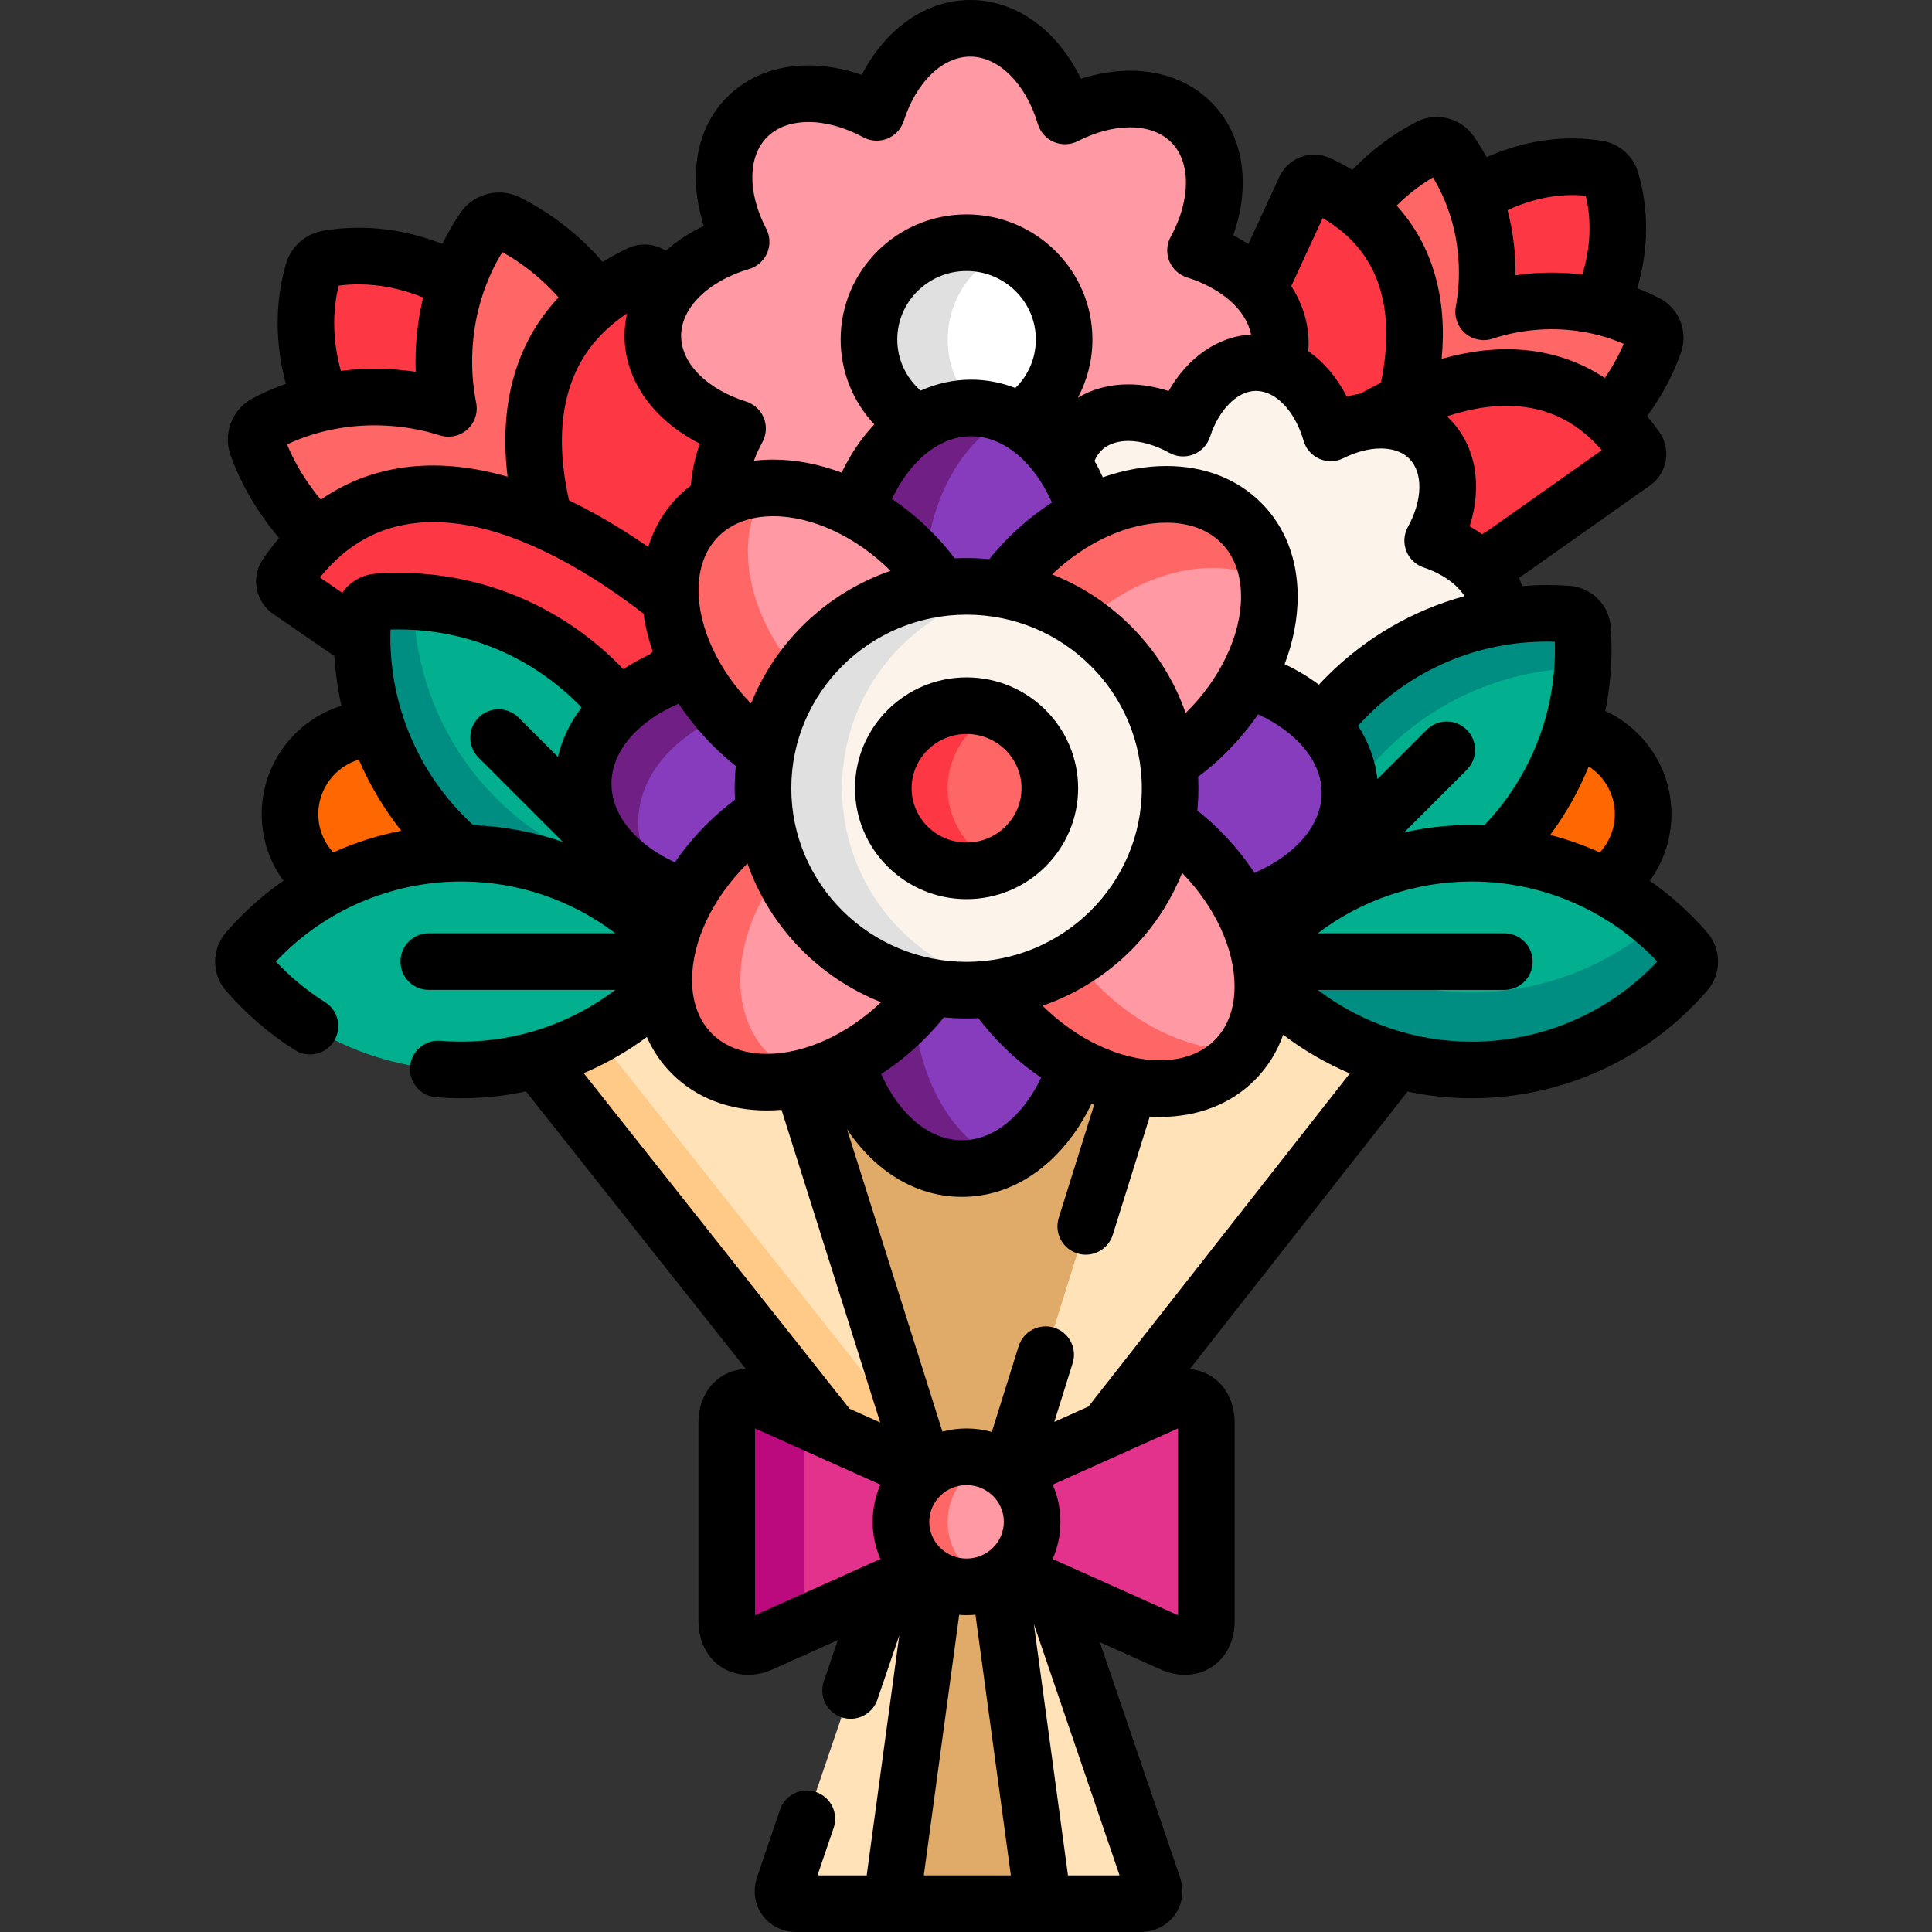 <svg height="512pt" viewBox="-57 0 512 512" width="512pt" xmlns="http://www.w3.org/2000/svg"><rect x="-57" y="0" width="512" height="512" fill="#333333" stroke="none"/><path d="m337 68.285c.328 4.82.055 9.652-.82 14.352 4.543-1.5 9.289-2.43 14.113-2.754 5.758-.395 11.441.062 16.863 1.332 4.887-10.891 5.992-22.801 2.734-33.453-.246-.797-.703-1.488-1.305-2.016-.605-.527-1.355-.891-2.18-1.02-11.043-1.793-22.754.941-32.914 7.32 1.93 5.117 3.121 10.59 3.508 16.238zm0 0" fill="#fe3745"/><path d="m380.145 86.242c-.262-.23-.555-.434-.879-.598-8.711-4.469-18.73-6.461-28.973-5.762-4.824.328-9.57 1.254-14.113 2.754.871-4.699 1.148-9.527.816-14.352-.695-10.242-4.031-19.898-9.637-27.918-.211-.297-.449-.559-.711-.793-1.32-1.148-3.246-1.422-4.871-.59-6.227 3.195-12.023 7.75-16.758 13.176-.812.93-1.574 1.883-2.312 2.848 6.652 5.293 11.156 12.035 13.438 20.148 2.531 9.043 2.293 19.582-.684 31.469 11.148-5.086 21.473-7.238 30.824-6.387 8.801.801 16.559 4.297 23.18 10.391.383-.414.77-.824 1.145-1.254 4.734-5.426 8.465-11.785 10.785-18.391.602-1.719.074-3.586-1.25-4.742zm0 0" fill="#f66"/><g fill="#fe3745"><path d="m282.293 90.953c0 2.109-.344 4.164-.988 6.133 6.551 2.398 11.867 9.016 14.363 17.633 3.43-1.719 6.941-2.777 10.324-3.18 3.219-1.863 6.375-3.504 9.469-4.918 2.977-11.883 3.219-22.426.684-31.465-3.312-11.789-11.309-20.68-23.785-26.438-1.324-.613-2.906-.035-3.516 1.297l-12.312 26.695c3.637 4.133 5.762 9.008 5.762 14.242zm0 0"/><path d="m376.605 118.816c-7.926-11.215-18.129-17.469-30.32-18.582-11.945-1.086-25.48 2.723-40.293 11.305 6.195-.727 11.941.801 15.887 4.82 6.25 6.363 6.211 17.109.793 26.918 4.848 1.617 8.992 4.137 12.039 7.242 2.746-1.207 5.41-2.695 7.953-4.492l33.309-23.52c1.191-.844 1.477-2.496.633-3.691zm0 0"/><path d="m45.957 105.32c5.418.305 10.762 1.285 15.879 2.906-1.039-5.266-1.41-10.684-1.105-16.102.34-6.023 1.5-11.871 3.41-17.383-10.812-5.863-22.887-8.18-34.281-6.195-.918.156-1.754.57-2.43 1.172-.672.602-1.176 1.383-1.438 2.281-3.254 11.094-2.305 23.352 2.305 34.75 5.691-1.273 11.637-1.77 17.66-1.43zm0 0"/></g><path d="m27.32 142.598c7.238-6.625 15.727-10.484 25.363-11.477 10.488-1.078 22.109 1.203 34.695 6.77-3.5-13.305-3.906-25.137-1.18-35.324 2.473-9.207 7.5-16.883 14.996-22.93-1.453-2.074-3.035-4.094-4.77-6.035-5.387-6.031-11.957-11.07-18.988-14.578-1.832-.91-3.992-.578-5.461.73-.293.262-.559.562-.785.898-6.191 9.078-9.812 19.965-10.461 31.477-.305 5.414.066 10.832 1.105 16.098-5.117-1.621-10.461-2.602-15.879-2.906-11.512-.648-22.738 1.719-32.457 6.852-.359.191-.688.422-.98.684-1.469 1.312-2.039 3.418-1.34 5.34 2.691 7.383 6.965 14.477 12.352 20.504 1.223 1.367 2.488 2.664 3.789 3.898zm0 0" fill="#f66"/><path d="m104.297 146.992c6.613 4.164 12.234 8.383 16.406 11.742v.004c-.551-8.551 1.848-16.391 7.457-21.957 1.613-1.598 3.414-2.934 5.363-4.016-.215-5.047.934-10.523 3.336-15.91-.223-.512-.438-1.023-.68-1.527l-1.504-3.164c-11.164-4.68-18.672-13.301-18.672-23.184 0-3.602 1.004-7.035 2.812-10.172l-2.297-4.824c-.703-1.488-2.484-2.113-3.961-1.41-13.934 6.629-22.797 16.715-26.359 29.992-2.727 10.188-2.32 22.02 1.18 35.324 5.465 2.418 11.105 5.445 16.918 9.102zm0 0" fill="#fe3745"/><path d="m106.961 187.301c.387-.164.762-.344 1.145-.52 3.137-2.707 6.875-5.051 11.066-6.926 0-.004 0-.004.004-.004.773-.633 1.539-1.285 2.277-1.969 1.227-.961 2.379-1.992 3.496-3.047-2.473-5.398-3.91-10.883-4.246-16.102-4.172-3.359-9.793-7.578-16.406-11.742-19.203-12.074-36.57-17.414-51.613-15.871-13.676 1.41-25.051 8.566-33.801 21.262-.934 1.355-.59 3.207.758 4.141l19.34 13.32c-.027-2.117.012-4.242.164-6.375.078-1.062.539-2.016 1.246-2.723.707-.707 1.66-1.168 2.723-1.246 21.723-1.57 43.023 6.367 58.441 21.781 1.922 1.918 3.723 3.93 5.406 6.02zm0 0" fill="#fe3745"/><path d="m30.25 234.777c9.867-5.207 20.871-8.176 32.25-8.598.328-.633.629-1.281.898-1.945-.836-.762-1.664-1.531-2.465-2.336-8.191-8.184-14.242-18.039-17.91-28.723-.191-.008-.383-.016-.578-.016-12.48 0-22.598 10.117-22.598 22.598 0 7.984 4.145 15 10.402 19.02zm0 0" fill="#ff6700"/><path d="m340.598 225.133c-.434.434-.887.84-1.328 1.262 10.137.844 19.914 3.707 28.777 8.383 6.254-4.02 10.402-11.031 10.402-19.02 0-11.25-8.227-20.578-18.992-22.309-3.516 11.828-9.922 22.746-18.859 31.684zm0 0" fill="#ff6700"/><path d="m138.465 113.57c-3.512 6.414-5.199 13.117-4.941 19.195 9.898-5.473 23.691-4.348 36.543 2.574 5.168-16.039 16.785-27.227 30.297-27.227 9.781 0 18.57 5.859 24.641 15.176.586-3.578 2.094-6.777 4.613-9.25 6.312-6.195 17.059-6.07 26.91-.578 3.371-10.336 10.871-17.484 19.547-17.367 1.809.023 3.559.375 5.23.988.645-1.969.984-4.02.984-6.129 0-10.969-9.23-20.395-22.465-24.59 6.84-12.488 6.82-26.074-1.184-34.012-7.816-7.758-21.07-7.949-33.414-1.633-4.066-13.625-13.762-23.219-25.082-23.219-11.059 0-20.566 9.152-24.793 22.277-12.59-6.781-26.285-6.762-34.293 1.176-7.816 7.758-8.012 20.898-1.648 33.145-13.734 4.035-23.406 13.656-23.406 24.883 0 10.969 9.23 20.398 22.461 24.59zm0 0" fill="#ff99a3"/><path d="m186.48 112.328c4.227-2.695 8.926-4.215 13.887-4.215 4.492 0 8.773 1.242 12.68 3.48 7.188-4.555 11.961-12.535 11.961-21.625 0-14.168-11.574-25.652-25.859-25.652-14.281 0-25.859 11.484-25.859 25.652-.004 9.602 5.32 17.965 13.191 22.359zm0 0" fill="#fff"/><path d="m186.48 112.328c4.223-2.699 8.926-4.211 13.887-4.211.477 0 .953.016 1.43.043-4.719-4.645-7.648-11.074-7.648-18.191 0-10.484 6.344-19.496 15.43-23.473-3.191-1.398-6.719-2.18-10.43-2.18-14.281 0-25.863 11.484-25.863 25.652 0 9.598 5.324 17.961 13.195 22.359zm0 0" fill="#e0e0e0"/><path d="m231.02 136.488c15.09-7.719 31.281-7.48 40.836 1.996 9.781 9.703 9.805 26.305 1.449 41.566 8.203 2.598 15.141 6.844 19.992 12.148 2.043-2.688 4.258-5.266 6.676-7.688 11.043-11.039 25.113-18.219 40.184-20.84.012-.238.039-.473.043-.711.043-8.676-7.164-16.23-17.527-19.684 5.418-9.812 5.457-20.555-.793-26.922-6.102-6.215-16.496-6.504-26.211-1.637-3.137-10.82-10.707-18.508-19.594-18.625-8.676-.117-16.172 7.031-19.543 17.367-9.855-5.492-20.602-5.617-26.914.578-2.52 2.473-4.027 5.672-4.613 9.25 2.516 3.863 4.562 8.32 6.016 13.199zm0 0" fill="#fcf3eb"/><path d="m187.719 390.328c3.059-2.648 7.047-4.27 11.43-4.27 4.379 0 8.371 1.621 11.426 4.273l25.629-11.492 76.883-97.98c-10.633-2.922-20.508-8.184-28.922-15.41h-6.738c-.727 6.02-3.113 11.422-7.293 15.566-9.781 9.703-26.516 9.727-41.906 1.438-5.164 16.039-16.781 27.227-30.293 27.227-13.836 0-25.688-11.723-30.656-28.375h.004c-15.09 7.719-31.281 7.48-40.84-1.996-3.777-3.746-6.09-8.527-7.039-13.859h-5.281c-8.395 7.207-18.246 12.438-28.84 15.367l78.117 98.609zm0 0" fill="#ffe2b8"/><path d="m221.809 421.297-11.234-5.035c-3.055 2.648-7.047 4.27-11.426 4.27-4.383 0-8.371-1.617-11.43-4.27l-10.012 4.488-26.945 79.016c-.887 2.605.637 4.734 3.387 4.734h91.031c2.75 0 4.273-2.129 3.387-4.734zm0 0" fill="#ffe2b8"/><path d="m187.719 390.328c.164-.141.324-.289.496-.422l-2.852-9.027-84.297-106.414c-4.992 2.711-10.293 4.832-15.785 6.352l78.117 98.609zm0 0" fill="#ffc987"/><path d="m199.148 386.059c4.281 0 8.195 1.543 11.227 4.09l32.035-102.48c-4.695-.945-9.5-2.695-14.18-5.215-5.168 16.039-16.785 27.227-30.297 27.227-13.832 0-25.688-11.723-30.656-28.375 0 0 .004 0 .004-.004-3.957 2.023-7.984 3.5-11.953 4.406l32.887 104.199c2.984-2.402 6.789-3.848 10.934-3.848zm0 0" fill="#e0aa68"/><path d="m199.148 420.531c-2.98 0-5.781-.746-8.234-2.055l-11.684 86.023h40.25l-11.719-86.246c-2.539 1.441-5.477 2.277-8.613 2.277zm0 0" fill="#e0aa68"/><path d="m181.766 403.297c0-5.176 2.312-9.809 5.953-12.969l-42.996-19.277c-5.02-2.25-9.125.41-9.125 5.91v52.672c0 5.5 4.105 8.156 9.125 5.906l42.996-19.277c-3.641-3.16-5.953-7.789-5.953-12.965zm0 0" fill="#e3328b"/><path d="m253.574 371.051-43 19.281c3.645 3.16 5.953 7.789 5.953 12.965s-2.309 9.805-5.953 12.965l43 19.277c5.02 2.25 9.125-.406 9.125-5.906v-52.672c0-5.5-4.105-8.16-9.125-5.91zm0 0" fill="#e3328b"/><path d="m156.148 429.633v-52.672c0-.266.016-.52.035-.77l-11.461-5.141c-5.02-2.25-9.125.406-9.125 5.906v52.676c0 5.5 4.105 8.156 9.125 5.906l11.461-5.141c-.02-.25-.035-.5-.035-.766zm0 0" fill="#bb0a7e"/><path d="m216.527 403.297c0-9.523-7.781-17.238-17.379-17.238-9.602 0-17.383 7.715-17.383 17.238 0 9.52 7.781 17.234 17.383 17.234 9.598 0 17.379-7.715 17.379-17.234zm0 0" fill="#ff99a3"/><path d="m194.148 403.297c0-7.352 4.648-13.609 11.18-16.086-1.918-.734-4-1.152-6.18-1.152-9.602 0-17.383 7.719-17.383 17.238s7.781 17.234 17.383 17.234c2.184 0 4.262-.414 6.18-1.148-6.531-2.477-11.18-8.734-11.18-16.086zm0 0" fill="#f66"/><path d="m300.754 210.105c0 12.059-9.133 22.602-22.746 28.324.016 1.504.07 3.012.18 4.52.078 1.062.539 2.016 1.246 2.723.516.516 1.164.898 1.891 1.098 13.871-13.203 32.332-20.664 51.695-20.664 2.094 0 4.176.113 6.25.289.441-.422.895-.828 1.328-1.262 15.422-15.414 23.359-36.715 21.785-58.434-.074-1.062-.539-2.016-1.242-2.723-.707-.707-1.664-1.168-2.723-1.242-21.723-1.574-43.027 6.363-58.445 21.781-2.418 2.418-4.633 4.996-6.676 7.684 4.715 5.152 7.457 11.297 7.457 17.906zm0 0" fill="#02af8e"/><path d="m300.754 210.105c0 .117-.008.234-.012.355 2.723-4.09 5.852-7.945 9.387-11.484 13.953-13.949 32.723-21.746 52.262-21.945.227-3.418.242-6.871-.008-10.332-.074-1.062-.539-2.016-1.242-2.723-.707-.707-1.664-1.164-2.723-1.242-21.723-1.574-43.027 6.363-58.445 21.781-2.418 2.418-4.633 4.996-6.676 7.684 4.715 5.152 7.457 11.297 7.457 17.906zm0 0" fill="#008e83"/><path d="m389.75 252.023c-14.246-16.469-34.922-25.918-56.73-25.918-21.719 0-42.316 9.379-56.555 25.73.598 2.438.977 4.855 1.129 7.223 14.191 15.574 34.27 24.492 55.426 24.492 21.809 0 42.484-9.449 56.734-25.918.695-.805 1.043-1.809 1.043-2.805 0-1-.352-2-1.047-2.805zm0 0" fill="#02af8e"/><path d="m323.02 262.328h-30.789c11.633 8.824 25.914 13.723 40.789 13.719h.004c18.68 0 36.438-7.699 49.16-21.219-1.871-1.988-3.863-3.836-5.938-5.562-12.523 8.84-27.574 13.734-43.227 13.734-3.367 0-6.707-.23-10-.672zm0 0" fill="#008e83"/><path d="m97.543 207.691c0-7.57 3.602-14.539 9.645-20.098-1.75-2.195-3.625-4.305-5.629-6.312-15.422-15.418-36.723-23.355-58.445-21.781-1.062.078-2.016.539-2.723 1.246-.707.703-1.168 1.656-1.242 2.719-1.574 21.719 6.363 43.02 21.785 58.434 1.48 1.484 3.031 2.875 4.617 4.215 17.789.066 34.805 6.418 48.18 17.738 1.879.004 3.758-.035 5.645-.172 1.062-.074 2.016-.535 2.723-1.242.707-.707 1.168-1.66 1.246-2.723.059-.828.078-1.656.109-2.484-15.344-5.352-25.91-16.566-25.91-29.539zm0 0" fill="#02af8e"/><path d="m112.754 232.062c-14.328-2.883-27.652-9.906-38.211-20.465-13.93-13.93-21.73-32.66-21.949-52.16-3.145-.168-6.305-.168-9.48.062-1.062.078-2.016.539-2.723 1.246-.707.703-1.168 1.656-1.246 2.719-1.574 21.719 6.367 43.02 21.785 58.434 1.48 1.484 3.035 2.875 4.621 4.215 17.789.066 34.805 6.418 48.18 17.738 1.875.004 3.758-.035 5.645-.172 1.062-.074 2.016-.535 2.723-1.242.707-.707 1.164-1.66 1.242-2.723.062-.828.09-1.656.117-2.484-3.91-1.363-7.512-3.109-10.703-5.168zm0 0" fill="#008e83"/><path d="m120.148 249.988c-14.156-15.199-33.988-23.883-54.871-23.883-21.809 0-42.484 9.449-56.73 25.918-.695.805-1.047 1.805-1.047 2.805 0 .996.348 2 1.047 2.805 14.246 16.469 34.926 25.918 56.73 25.918 20.285 0 39.586-8.188 53.652-22.586-.129-3.531.285-7.23 1.219-10.977zm0 0" fill="#02af8e"/><path d="m184.305 145.953c3.137 3.109 5.836 6.434 8.113 9.867 2.207-.273 4.449-.43 6.73-.43 3.195 0 6.316.289 9.355.816 2.082-2.965 4.477-5.84 7.207-8.547 4.73-4.695 9.953-8.43 15.309-11.172-4.969-16.652-16.82-28.375-30.652-28.375-13.516 0-25.133 11.188-30.297 27.227 4.98 2.684 9.82 6.234 14.234 10.613zm0 0" fill="#873cbe"/><path d="m184.305 145.953c1.406 1.395 2.719 2.832 3.953 4.305 1.082-18.629 10.215-34.105 22.578-39.793-3.293-1.516-6.809-2.352-10.473-2.352-13.512 0-25.129 11.191-30.297 27.23 4.984 2.68 9.824 6.23 14.238 10.609zm0 0" fill="#701f85"/><path d="m273.305 180.051c-2.707 4.941-6.285 9.742-10.699 14.125-3.133 3.105-6.484 5.789-9.945 8.047.273 2.188.434 4.41.434 6.672 0 3.168-.293 6.266-.824 9.285 2.988 2.062 5.883 4.438 8.617 7.145 4.73 4.695 8.496 9.875 11.262 15.188 16.789-4.93 28.605-16.688 28.605-30.406 0-13.406-11.281-24.93-27.449-30.055zm0 0" fill="#873cbe"/><path d="m271.855 138.484c-12.949-12.844-38.086-8.734-56.145 9.176-2.73 2.707-5.121 5.582-7.203 8.547 23.152 4.02 41.223 22.68 44.152 46.016 3.461-2.258 6.812-4.941 9.945-8.047 18.055-17.914 22.199-42.848 9.25-55.691zm0 0" fill="#ff99a3"/><path d="m271.855 138.484c-12.949-12.844-38.086-8.734-56.145 9.176-2.73 2.707-5.121 5.582-7.203 8.547 7.93 1.379 15.262 4.469 21.598 8.883 15.73-14.219 35.965-18.469 49.066-10.84-.699-6.098-3.094-11.574-7.316-15.766zm0 0" fill="#f66"/><path d="m213.992 271.84c-3.137-3.109-5.836-6.434-8.113-9.863-2.203.27-4.445.426-6.727.426-3.195 0-6.32-.289-9.359-.816-2.082 2.965-4.477 5.836-7.207 8.547-4.73 4.695-9.953 8.43-15.309 11.172 4.969 16.652 16.82 28.375 30.656 28.375 13.512 0 25.129-11.191 30.293-27.23-4.98-2.68-9.82-6.23-14.234-10.609zm0 0" fill="#873cbe"/><path d="m185.246 267.312c-.852.953-1.73 1.898-2.66 2.82-4.73 4.695-9.953 8.43-15.309 11.172 4.969 16.652 16.82 28.375 30.656 28.375 3.555 0 6.977-.781 10.188-2.215-12.559-5.605-21.844-21.281-22.875-40.152zm0 0" fill="#701f85"/><path d="m260.887 225.324c-2.734-2.707-5.629-5.082-8.621-7.148-4.051 22.973-22.863 40.891-46.387 43.797 2.277 3.434 4.977 6.758 8.109 9.867 18.062 17.91 43.195 22.016 56.145 9.172 12.949-12.844 8.809-37.777-9.246-55.688zm0 0" fill="#ff99a3"/><path d="m234.465 261.676c-2.426-2.406-4.586-4.945-6.496-7.555-6.547 4.109-14.039 6.859-22.09 7.855 2.277 3.43 4.977 6.754 8.113 9.863 18.059 17.914 43.195 22.02 56.141 9.176.867-.859 1.648-1.773 2.363-2.734-12.242.566-26.562-5.23-38.031-16.605zm0 0" fill="#f66"/><path d="m135.691 223.617c3.133-3.109 6.484-5.789 9.945-8.047-.273-2.188-.434-4.414-.434-6.676 0-3.172.297-6.277.832-9.297-.004.004-.004.012-.004.016-2.988-2.062-5.887-4.438-8.617-7.145-4.734-4.695-8.5-9.871-11.262-15.188-16.793 4.93-28.609 16.688-28.609 30.406 0 13.406 11.281 24.93 27.449 30.051 2.703-4.938 6.281-9.738 10.699-14.121zm0 0" fill="#873cbe"/><path d="m134.73 189.633c-3.492-3.91-6.363-8.086-8.582-12.352-16.789 4.934-28.605 16.688-28.605 30.41 0 11.828 8.785 22.195 21.965 27.992-4.652-5.129-7.359-11.234-7.359-17.793 0-12.012 9.062-22.52 22.582-28.258zm0 0" fill="#701f85"/><path d="m145.637 215.57c-3.457 2.258-6.809 4.938-9.945 8.047-18.059 17.914-22.199 42.848-9.25 55.691 12.949 12.844 38.086 8.734 56.145-9.176 2.73-2.711 5.125-5.586 7.207-8.547-23.16-4.02-41.227-22.68-44.156-46.016zm0 0" fill="#ff99a3"/><path d="m149.863 230.641c-2.113-4.703-3.559-9.766-4.227-15.07-3.457 2.262-6.809 4.941-9.945 8.047-18.059 17.914-22.199 42.848-9.25 55.691 7.363 7.305 18.672 9.117 30.375 6.039-3.812-1.219-7.238-3.223-10.078-6.039-11.328-11.238-9.578-31.723 3.125-48.668zm0 0" fill="#f66"/><path d="m192.418 155.82c-2.277-3.434-4.977-6.758-8.113-9.867-18.059-17.914-43.191-22.02-56.145-9.176-12.949 12.844-8.805 37.781 9.25 55.691 2.734 2.707 5.629 5.082 8.617 7.145 4.055-22.969 22.867-40.887 46.391-43.793zm0 0" fill="#ff99a3"/><path d="m154.676 178.621c-14.066-16.219-17.555-36.773-8.395-49.273-7.039.324-13.395 2.742-18.121 7.434-12.949 12.844-8.805 37.777 9.25 55.688 2.734 2.707 5.629 5.082 8.617 7.145 1.359-7.684 4.359-14.809 8.648-20.992zm0 0" fill="#f66"/><path d="m253.094 208.895c0 29.551-24.156 53.512-53.941 53.512-29.797 0-53.949-23.961-53.949-53.512 0-29.547 24.152-53.504 53.949-53.504 29.785 0 53.941 23.957 53.941 53.504zm0 0" fill="#fcf3eb"/><path d="m166.148 208.895c0-25.992 18.695-47.652 43.473-52.488-3.387-.66-6.887-1.016-10.469-1.016-29.797 0-53.949 23.957-53.949 53.504 0 29.551 24.152 53.512 53.949 53.512 3.582 0 7.082-.355 10.469-1.02-24.777-4.836-43.473-26.496-43.473-52.492zm0 0" fill="#e0e0e0"/><path d="m221.211 208.895c0-12.086-9.879-21.887-22.062-21.887-12.188 0-22.062 9.801-22.062 21.887 0 12.09 9.875 21.887 22.062 21.887 12.184 0 22.062-9.797 22.062-21.887zm0 0" fill="#f66"/><path d="m194.148 208.895c0-9.086 5.582-16.875 13.531-20.184-2.625-1.094-5.504-1.699-8.531-1.699-12.184 0-22.062 9.797-22.062 21.883 0 12.09 9.879 21.887 22.062 21.887 3.027 0 5.906-.602 8.531-1.695-7.949-3.312-13.531-11.102-13.531-20.191zm0 0" fill="#fe3745"/><path d="m395.422 247.117c-4.527-5.234-9.652-9.824-15.223-13.703 3.613-4.965 5.75-11.062 5.75-17.656 0-12.105-7.191-22.559-17.523-27.328 1.469-7.25 1.984-14.73 1.438-22.262-.199-2.824-1.414-5.484-3.422-7.492-2-2.004-4.656-3.219-7.48-3.422-1.98-.145-3.988-.219-5.969-.219-2.215 0-4.41.113-6.594.285-.254-.738-.543-1.465-.871-2.18.492-.324.984-.645 1.465-.984l33.316-23.527c4.555-3.227 5.645-9.566 2.422-14.141-1.047-1.48-2.133-2.879-3.25-4.211 3.832-5.172 6.91-10.895 8.988-16.809 1.621-4.609.289-9.668-3.422-12.906-.738-.637-1.543-1.176-2.359-1.59-1.871-.961-3.805-1.82-5.789-2.582 3.004-10.27 3.168-20.992.16-30.832-.648-2.113-1.871-4-3.543-5.461-1.684-1.469-3.734-2.434-5.906-2.773-2.602-.422-5.277-.637-7.953-.637-7.766 0-15.473 1.734-22.688 4.977-1.051-1.922-2.199-3.785-3.449-5.578-.551-.789-1.203-1.516-1.941-2.164-2.164-1.883-4.934-2.922-7.805-2.922-1.871 0-3.742.453-5.418 1.309-6.199 3.18-12.016 7.543-16.961 12.711-1.859-1.109-3.812-2.148-5.883-3.105-1.348-.621-2.777-.938-4.258-.938-3.953 0-7.574 2.32-9.215 5.895l-8.211 17.797c-1.273-.816-2.605-1.594-4.004-2.305 4.77-13.496 2.715-26.793-5.898-35.336-5.465-5.426-12.879-8.293-21.434-8.293-4.25 0-8.664.73-13.043 2.137-6.234-12.898-17.148-20.871-29.305-20.871-11.746 0-22.449 7.57-28.773 19.844-4.738-1.652-9.531-2.508-14.148-2.508-8.559 0-15.973 2.867-21.445 8.297-8.316 8.25-10.508 21.109-6.258 34.227-3.812 1.816-7.184 4.043-10.062 6.574-1.652-1.051-3.602-1.648-5.625-1.648-1.547 0-3.102.352-4.496 1.016-2.336 1.113-4.535 2.32-6.621 3.605-.234-.266-.461-.539-.699-.801-6.008-6.727-13.352-12.363-21.238-16.297-1.711-.852-3.621-1.301-5.531-1.301-3.055 0-5.992 1.121-8.266 3.152-.754.676-1.426 1.441-1.988 2.266-1.781 2.613-3.371 5.355-4.766 8.211-7.152-2.801-14.668-4.285-22.223-4.285-3.18 0-6.355.27-9.402.801-2.289.391-4.422 1.418-6.18 2.984-1.719 1.543-2.973 3.527-3.629 5.754-2.984 10.188-2.902 21.199-.062 31.832-3.008 1.066-5.922 2.332-8.711 3.805-.895.469-1.73 1.047-2.5 1.73-3.805 3.402-5.133 8.703-3.387 13.504 2.852 7.816 7.285 15.312 12.836 21.797-1.477 1.746-2.906 3.598-4.27 5.578-3.262 4.746-2.062 11.273 2.688 14.559l16.227 11.176c.27 4.449.887 8.852 1.859 13.16-12.227 3.828-21.125 15.254-21.125 28.727 0 6.59 2.137 12.691 5.75 17.652-5.574 3.883-10.695 8.473-15.227 13.707-1.852 2.145-2.871 4.879-2.871 7.711 0 2.836 1.023 5.574 2.871 7.707 5.293 6.117 11.438 11.41 18.262 15.73 3.504 2.215 8.133 1.172 10.348-2.328 2.215-3.5 1.176-8.133-2.324-10.348-4.785-3.027-9.16-6.641-13.043-10.766 12.723-13.52 30.48-21.219 49.16-21.219 14.883 0 29.168 4.898 40.797 13.719l-49.441.004c-4.141 0-7.5 3.355-7.5 7.5 0 4.141 3.359 7.5 7.5 7.5l49.441-.004c-11.633 8.824-25.918 13.723-40.797 13.723-1.832 0-3.688-.074-5.52-.223-4.129-.344-7.746 2.738-8.082 6.867-.336 4.125 2.738 7.746 6.867 8.082 2.234.18 4.5.273 6.734.273h.004c5.805 0 11.531-.629 17.109-1.812l58.258 73.543c-7.305.332-12.547 6.184-12.547 14.18v52.672c0 8.234 5.547 14.211 13.191 14.211 2.16 0 4.348-.492 6.5-1.457l17.254-7.738-3.727 10.93c-1.336 3.922.758 8.184 4.676 9.523 3.926 1.336 8.184-.758 9.523-4.68l5.805-17.023-8.641 63.605h-13.047l4.289-12.578c1.336-3.922-.758-8.184-4.68-9.52-3.922-1.34-8.184.758-9.52 4.676l-6.059 17.77c-1.215 3.559-.73 7.25 1.328 10.125 2.059 2.879 5.395 4.527 9.156 4.527h91.031c3.762 0 7.098-1.648 9.156-4.527 2.059-2.875 2.543-6.566 1.328-10.125l-21.195-62.156 16.035 7.191c2.156.969 4.344 1.457 6.5 1.457 3.836 0 7.301-1.551 9.75-4.363 2.254-2.582 3.441-5.988 3.441-9.844v-52.672c0-7.758-4.922-13.504-11.887-14.148l57.703-73.535c5.543 1.164 11.238 1.773 17.008 1.773h.004c23.984 0 46.727-10.395 62.391-28.504 1.859-2.141 2.879-4.883 2.879-7.719.004-2.828-1.016-5.566-2.871-7.711zm-31.395-44.012c4.156 2.688 6.922 7.344 6.922 12.652 0 3.914-1.508 7.473-3.961 10.152-4.246-1.914-8.652-3.465-13.18-4.641 4.184-5.629 7.609-11.738 10.219-18.164zm-8.98-33.039c.551 18.035-6.164 35.523-18.66 48.613-1.121-.043-2.242-.074-3.367-.074-6.078 0-12.07.688-17.891 1.98l16.574-16.57c2.93-2.93 2.93-7.676 0-10.605-2.93-2.93-7.68-2.93-10.605-.004l-13.066 13.066c-.57-4.984-2.312-9.75-5.137-14.129.773-.859 1.559-1.703 2.379-2.523 13.246-13.242 30.957-20.32 49.773-19.754zm-16.707-30.164c-.844.594-1.703 1.148-2.582 1.668-1.039-.75-2.137-1.453-3.285-2.113 3.445-10.762 1.637-21.352-5.242-28.355-.258-.262-.52-.512-.789-.762 6.891-2.277 13.305-3.172 19.164-2.637 8.598.785 15.797 4.598 21.887 11.613zm24.902-88.031c1.625 6.684 1.25 13.902-.902 20.895-4.137-.523-8.348-.652-12.555-.367-1.727.117-3.445.301-5.156.555.02-1.723-.027-3.449-.148-5.176-.281-4.125-.949-8.168-1.969-12.078 6.668-3.125 13.836-4.535 20.73-3.828zm-40.496-4.859c3.902 6.414 6.234 13.887 6.77 21.785.285 4.195.047 8.395-.711 12.469-.48 2.605.445 5.273 2.441 7.02 1.996 1.742 4.766 2.305 7.281 1.473 3.957-1.305 8.086-2.109 12.273-2.395 7.832-.531 15.621.77 22.5 3.758-1.324 3.145-3.023 6.188-5.016 9.047-6.355-4.199-13.477-6.688-21.32-7.402-6.91-.629-14.234.168-21.91 2.336.742-7.938.184-15.277-1.691-21.973-2.008-7.141-5.438-13.363-10.238-18.648 2.914-2.891 6.168-5.422 9.621-7.469zm-29.223 10.766c8.008 4.715 13.066 11.098 15.398 19.402 1.945 6.949 1.949 15.066.039 24.25-1.797.895-3.609 1.867-5.438 2.895-1.207.199-2.414.445-3.625.773-2.602-5.078-6.113-9.188-10.199-12.035.055-.699.09-1.402.09-2.109 0-5.379-1.633-10.527-4.586-15.145zm-17.547 45.816c5.199.07 10.215 5.379 12.488 13.215.617 2.141 2.156 3.891 4.199 4.785 2.039.891 4.371.832 6.363-.168 3.359-1.684 6.781-2.574 9.895-2.574 2.23 0 5.367.48 7.605 2.762 3.652 3.719 3.484 10.969-.422 18.039-1.074 1.949-1.227 4.277-.418 6.355.809 2.074 2.5 3.68 4.613 4.387 4.953 1.648 8.805 4.43 10.828 7.586-13.648 3.734-26.172 10.945-36.457 21.23-.734.734-1.449 1.484-2.152 2.242-.32-.238-.633-.484-.961-.719-2.516-1.789-5.238-3.367-8.113-4.738 2.246-5.918 3.453-11.98 3.453-17.918 0-9.969-3.375-18.586-9.758-24.918-6.371-6.316-15.027-9.656-25.039-9.656-5.578 0-11.266 1.039-16.848 2.988-.68-1.488-1.395-2.945-2.188-4.348.434-1.062 1.031-1.996 1.805-2.754 2.129-2.086 5.062-2.527 7.148-2.527 3.363 0 7.219 1.121 10.859 3.148 1.957 1.09 4.301 1.25 6.387.434 2.09-.82 3.699-2.527 4.395-4.66 2.379-7.293 7.285-12.191 12.207-12.191zm-76.824 151.309c-25.613 0-46.449-20.637-46.449-46.008 0-25.367 20.836-46.004 46.449-46.004 25.605 0 46.441 20.637 46.441 46.004 0 25.371-20.836 46.008-46.441 46.008zm19.758 30.668c-4.688 9.957-12.422 16.609-20.977 16.609-8.824 0-16.773-7.078-21.41-17.559 3.984-2.59 7.801-5.648 11.344-9.164 1.875-1.859 3.629-3.816 5.27-5.852 1.98.195 3.984.297 6.016.297 1.047 0 2.094-.027 3.129-.078 1.957 2.57 4.102 5.031 6.43 7.336 3.199 3.18 6.629 5.988 10.199 8.41zm-77.82-56.738c5.855 16.762 18.871 30.215 35.398 36.754-9.012 8.59-20.258 13.703-30.289 13.703-4.164 0-10.055-.922-14.477-5.305-4.398-4.363-5.324-10.172-5.324-14.27 0-10.219 5.449-21.719 14.574-30.77.039-.039.078-.078.117-.113zm-12.969-72.457c0-4.102.922-9.906 5.32-14.27 4.422-4.387 10.316-5.305 14.48-5.305 10.332 0 21.957 5.41 31.094 14.473-16.875 5.828-30.418 18.762-36.984 35.184-8.719-8.941-13.91-20.121-13.91-30.082zm72.246-40.762c8.82 0 16.77 7.078 21.406 17.559-3.984 2.59-7.801 5.648-11.344 9.164-1.875 1.859-3.629 3.816-5.27 5.848-1.977-.191-3.98-.293-6.008-.293-1.051 0-2.098.023-3.137.078-1.953-2.57-4.102-5.031-6.426-7.34-3.203-3.176-6.633-5.98-10.203-8.406 4.688-9.957 12.426-16.609 20.98-16.609zm-19.582-25.645c0-10.008 8.238-18.152 18.363-18.152s18.359 8.145 18.359 18.152c0 5.02-2.074 9.57-5.418 12.859-3.742-1.449-7.68-2.215-11.727-2.215-4.648 0-9.152 1.008-13.383 2.91-3.789-3.328-6.195-8.164-6.195-13.555zm41.027 62.238c9.008-8.59 20.254-13.699 30.285-13.699 4.164 0 10.055.922 14.477 5.305 4.398 4.363 5.32 10.168 5.32 14.27 0 10.215-5.445 21.719-14.574 30.77-.035.039-.078.074-.113.109-5.855-16.762-18.867-30.215-35.395-36.754zm34.457 79.129c8.715 8.941 13.906 20.121 13.906 30.082 0 4.102-.922 9.906-5.324 14.27-4.418 4.383-10.309 5.305-14.469 5.305h-.004c-10.332 0-21.957-5.41-31.094-14.469 16.871-5.828 30.414-18.766 36.984-35.188zm9.898-11.336c-1.867-1.852-3.828-3.582-5.867-5.199.188-1.945.293-3.914.293-5.906 0-1.02-.027-2.035-.078-3.043 2.582-1.93 5.055-4.055 7.371-6.355 3.223-3.195 6.066-6.617 8.523-10.188 10.098 4.637 16.844 12.309 16.844 20.793 0 8.754-7.18 16.633-17.801 21.219-2.621-3.977-5.723-7.785-9.285-11.32zm-124.645-148.707c2.152-.633 3.91-2.191 4.789-4.254s.789-4.41-.246-6.398c-5.02-9.656-4.91-19.215.273-24.359 3.289-3.262 7.73-3.945 10.883-3.945 4.621 0 9.66 1.398 14.574 4.047 1.961 1.055 4.285 1.184 6.355.352 2.066-.832 3.656-2.539 4.336-4.656 3.344-10.375 10.273-17.078 17.656-17.078 7.516 0 14.707 7.18 17.898 17.863.637 2.137 2.191 3.875 4.238 4.754 2.047.875 4.383.793 6.363-.223 4.68-2.391 9.465-3.66 13.844-3.66 3.148 0 7.59.688 10.871 3.941 5.281 5.238 5.238 15.32-.109 25.086-1.078 1.965-1.219 4.312-.383 6.395.832 2.082 2.559 3.68 4.695 4.355 9.348 2.965 15.727 8.746 16.984 15.133-8.805.512-16.789 6.094-21.852 14.984-3.578-1.164-7.18-1.762-10.676-1.762-5 0-9.527 1.223-13.367 3.531 2.453-4.613 3.855-9.859 3.855-15.43 0-18.281-14.969-33.152-33.359-33.152-18.395 0-33.363 14.871-33.363 33.152 0 8.688 3.391 16.598 8.914 22.512-1.348 1.441-2.641 2.992-3.859 4.672-1.812 2.512-3.41 5.23-4.801 8.102-5.988-2.25-12.117-3.457-18.121-3.457-1.75 0-3.457.109-5.121.312.598-1.637 1.348-3.293 2.25-4.938 1.074-1.969 1.215-4.312.379-6.395-.832-2.082-2.559-3.68-4.695-4.355-10.465-3.316-17.227-10.164-17.227-17.441 0-7.414 7.242-14.52 18.02-17.688zm-48.082 33.219c2.41-8.984 7.59-16.051 15.738-21.449-.434 1.93-.676 3.906-.676 5.918 0 11.68 7.617 22.312 19.969 28.594-1.324 3.75-2.105 7.484-2.379 11.105-1.125.852-2.199 1.77-3.211 2.773-3.789 3.758-6.504 8.32-8.098 13.488-2.043-1.418-4.207-2.855-6.492-4.297-4.926-3.098-9.758-5.77-14.492-8.039-2.391-10.613-2.52-20.02-.359-28.094zm-60.68-28.82c1.719-.227 3.477-.34 5.242-.34 5.73 0 11.555 1.219 17.137 3.473-1.008 4.184-1.652 8.492-1.898 12.883-.129 2.281-.148 4.559-.062 6.832-2.25-.34-4.52-.578-6.801-.703-4.383-.246-8.754-.086-13.043.453-2.109-7.586-2.371-15.363-.574-22.598zm12.773 37.117c4.785.27 9.508 1.133 14.035 2.566 2.527.805 5.289.211 7.266-1.559 1.977-1.766 2.871-4.445 2.355-7.043-.918-4.645-1.246-9.43-.973-14.223.523-9.336 3.25-18.184 7.914-25.742 5.422 3.012 10.469 7.051 14.695 11.789.07.074.133.152.199.227-5.77 6.125-9.82 13.402-12.074 21.805-2.09 7.809-2.559 16.398-1.434 25.703-9.012-2.586-17.578-3.496-25.605-2.672-8.836.91-16.816 3.848-23.891 8.754-3.73-4.43-6.793-9.426-8.961-14.641 8-3.758 17.168-5.492 26.473-4.965zm-17.766 40.203c7.035-8.648 15.473-13.379 25.68-14.43 13.32-1.367 29.148 3.625 46.855 14.758 5.133 3.23 9.625 6.484 13.25 9.297.457 3.359 1.285 6.727 2.438 10.062-.293.262-.586.523-.887.777-2.434 1.145-4.762 2.434-6.945 3.879-.438-.457-.852-.93-1.301-1.379-15.594-15.59-36.305-24.172-58.32-24.172-1.98 0-3.988.07-5.977.215-2.82.207-5.477 1.422-7.473 3.418-.516.512-.977 1.074-1.383 1.664zm3.539 72.898c-2.453-2.68-3.961-6.238-3.961-10.152 0-6.812 4.539-12.582 10.75-14.453 2.879 6.715 6.648 13.062 11.25 18.852-6.234 1.227-12.285 3.16-18.039 5.754zm38.52-25.129 22.332 22.332c-7.582-2.609-15.566-4.121-23.73-4.43-.746-.68-1.48-1.371-2.195-2.09-13.207-13.199-20.316-31.195-19.754-49.758 18.82-.559 36.531 6.512 49.773 19.75.297.297.586.602.875.906-3.086 4.035-5.199 8.453-6.27 13.109l-10.426-10.426c-2.93-2.93-7.68-2.93-10.609 0-2.926 2.93-2.926 7.68.004 10.605zm35.215 6.91c0-8.754 7.18-16.637 17.805-21.219 2.621 3.977 5.723 7.785 9.285 11.32 1.863 1.848 3.828 3.582 5.863 5.199-.188 1.941-.293 3.91-.293 5.902 0 1.02.031 2.035.078 3.043-2.578 1.934-5.051 4.055-7.371 6.355-3.238 3.211-6.09 6.652-8.555 10.234-2.297-1.059-4.449-2.293-6.422-3.691-6.699-4.766-10.391-10.855-10.391-17.145zm-7.348 76.715c5.918-2.527 11.535-5.734 16.73-9.59 1.621 3.676 3.871 6.977 6.734 9.816 6.367 6.316 15.023 9.652 25.035 9.652 1.301 0 2.609-.059 3.918-.172l26.152 82.863-8.129-3.645zm78.637 128.742-33.234 14.902v-49.508l33.234 14.898c-1.324 3.023-2.066 6.355-2.066 9.855s.742 6.832 2.066 9.852zm11.484 83.852 9.379-69.051c.648.051 1.297.082 1.953.082.793 0 1.582-.039 2.359-.113l9.383 69.082zm1.449-93.703c0-5.371 4.434-9.738 9.883-9.738 5.449 0 9.879 4.367 9.879 9.738 0 5.367-4.43 9.734-9.879 9.734-5.449 0-9.883-4.367-9.883-9.734zm50.434 93.703h-13.672l-9.051-66.637zm15.5-68.949-33.234-14.902c1.324-3.02 2.062-6.352 2.062-9.852 0-3.504-.738-6.832-2.062-9.855l33.234-14.898zm-23.754-55.297-9.043 4.055 4.867-15.57c1.238-3.957-.965-8.16-4.922-9.398-3.949-1.234-8.16.969-9.395 4.922l-7.102 22.715c-2.137-.594-4.383-.918-6.707-.918-2.207 0-4.348.289-6.387.828l-25.285-80.117c.309.457.613.922.934 1.367 7.711 10.668 18.195 16.539 29.523 16.539 11.328 0 21.812-5.871 29.523-16.539 1.816-2.508 3.414-5.227 4.805-8.102.23.086.461.164.695.246l-9.371 29.98c-1.238 3.953.965 8.16 4.918 9.395 3.957 1.238 8.16-.965 9.398-4.918l9.793-31.332c.898.051 1.793.086 2.684.086h.004c10.012 0 18.668-3.34 25.035-9.652 3.449-3.426 6.012-7.516 7.648-12.125 5.453 4.148 11.391 7.582 17.66 10.25zm101.578-96.703h-.004c-14.875 0-29.156-4.898-40.793-13.723h49.438c4.145 0 7.5-3.355 7.5-7.5 0-4.141-3.355-7.5-7.5-7.5h-49.441c11.633-8.82 25.918-13.723 40.797-13.723 18.68 0 36.441 7.703 49.16 21.223-12.723 13.52-30.48 21.223-49.156 21.223zm0 0"/><path d="m199.148 179.512c-16.301 0-29.562 13.18-29.562 29.383 0 16.207 13.262 29.387 29.562 29.387 16.301 0 29.566-13.18 29.566-29.387 0-16.203-13.266-29.383-29.566-29.383zm0 43.77c-8.031 0-14.562-6.453-14.562-14.387 0-7.93 6.531-14.383 14.562-14.383s14.566 6.453 14.566 14.383c0 7.934-6.535 14.387-14.566 14.387zm0 0"/></svg>